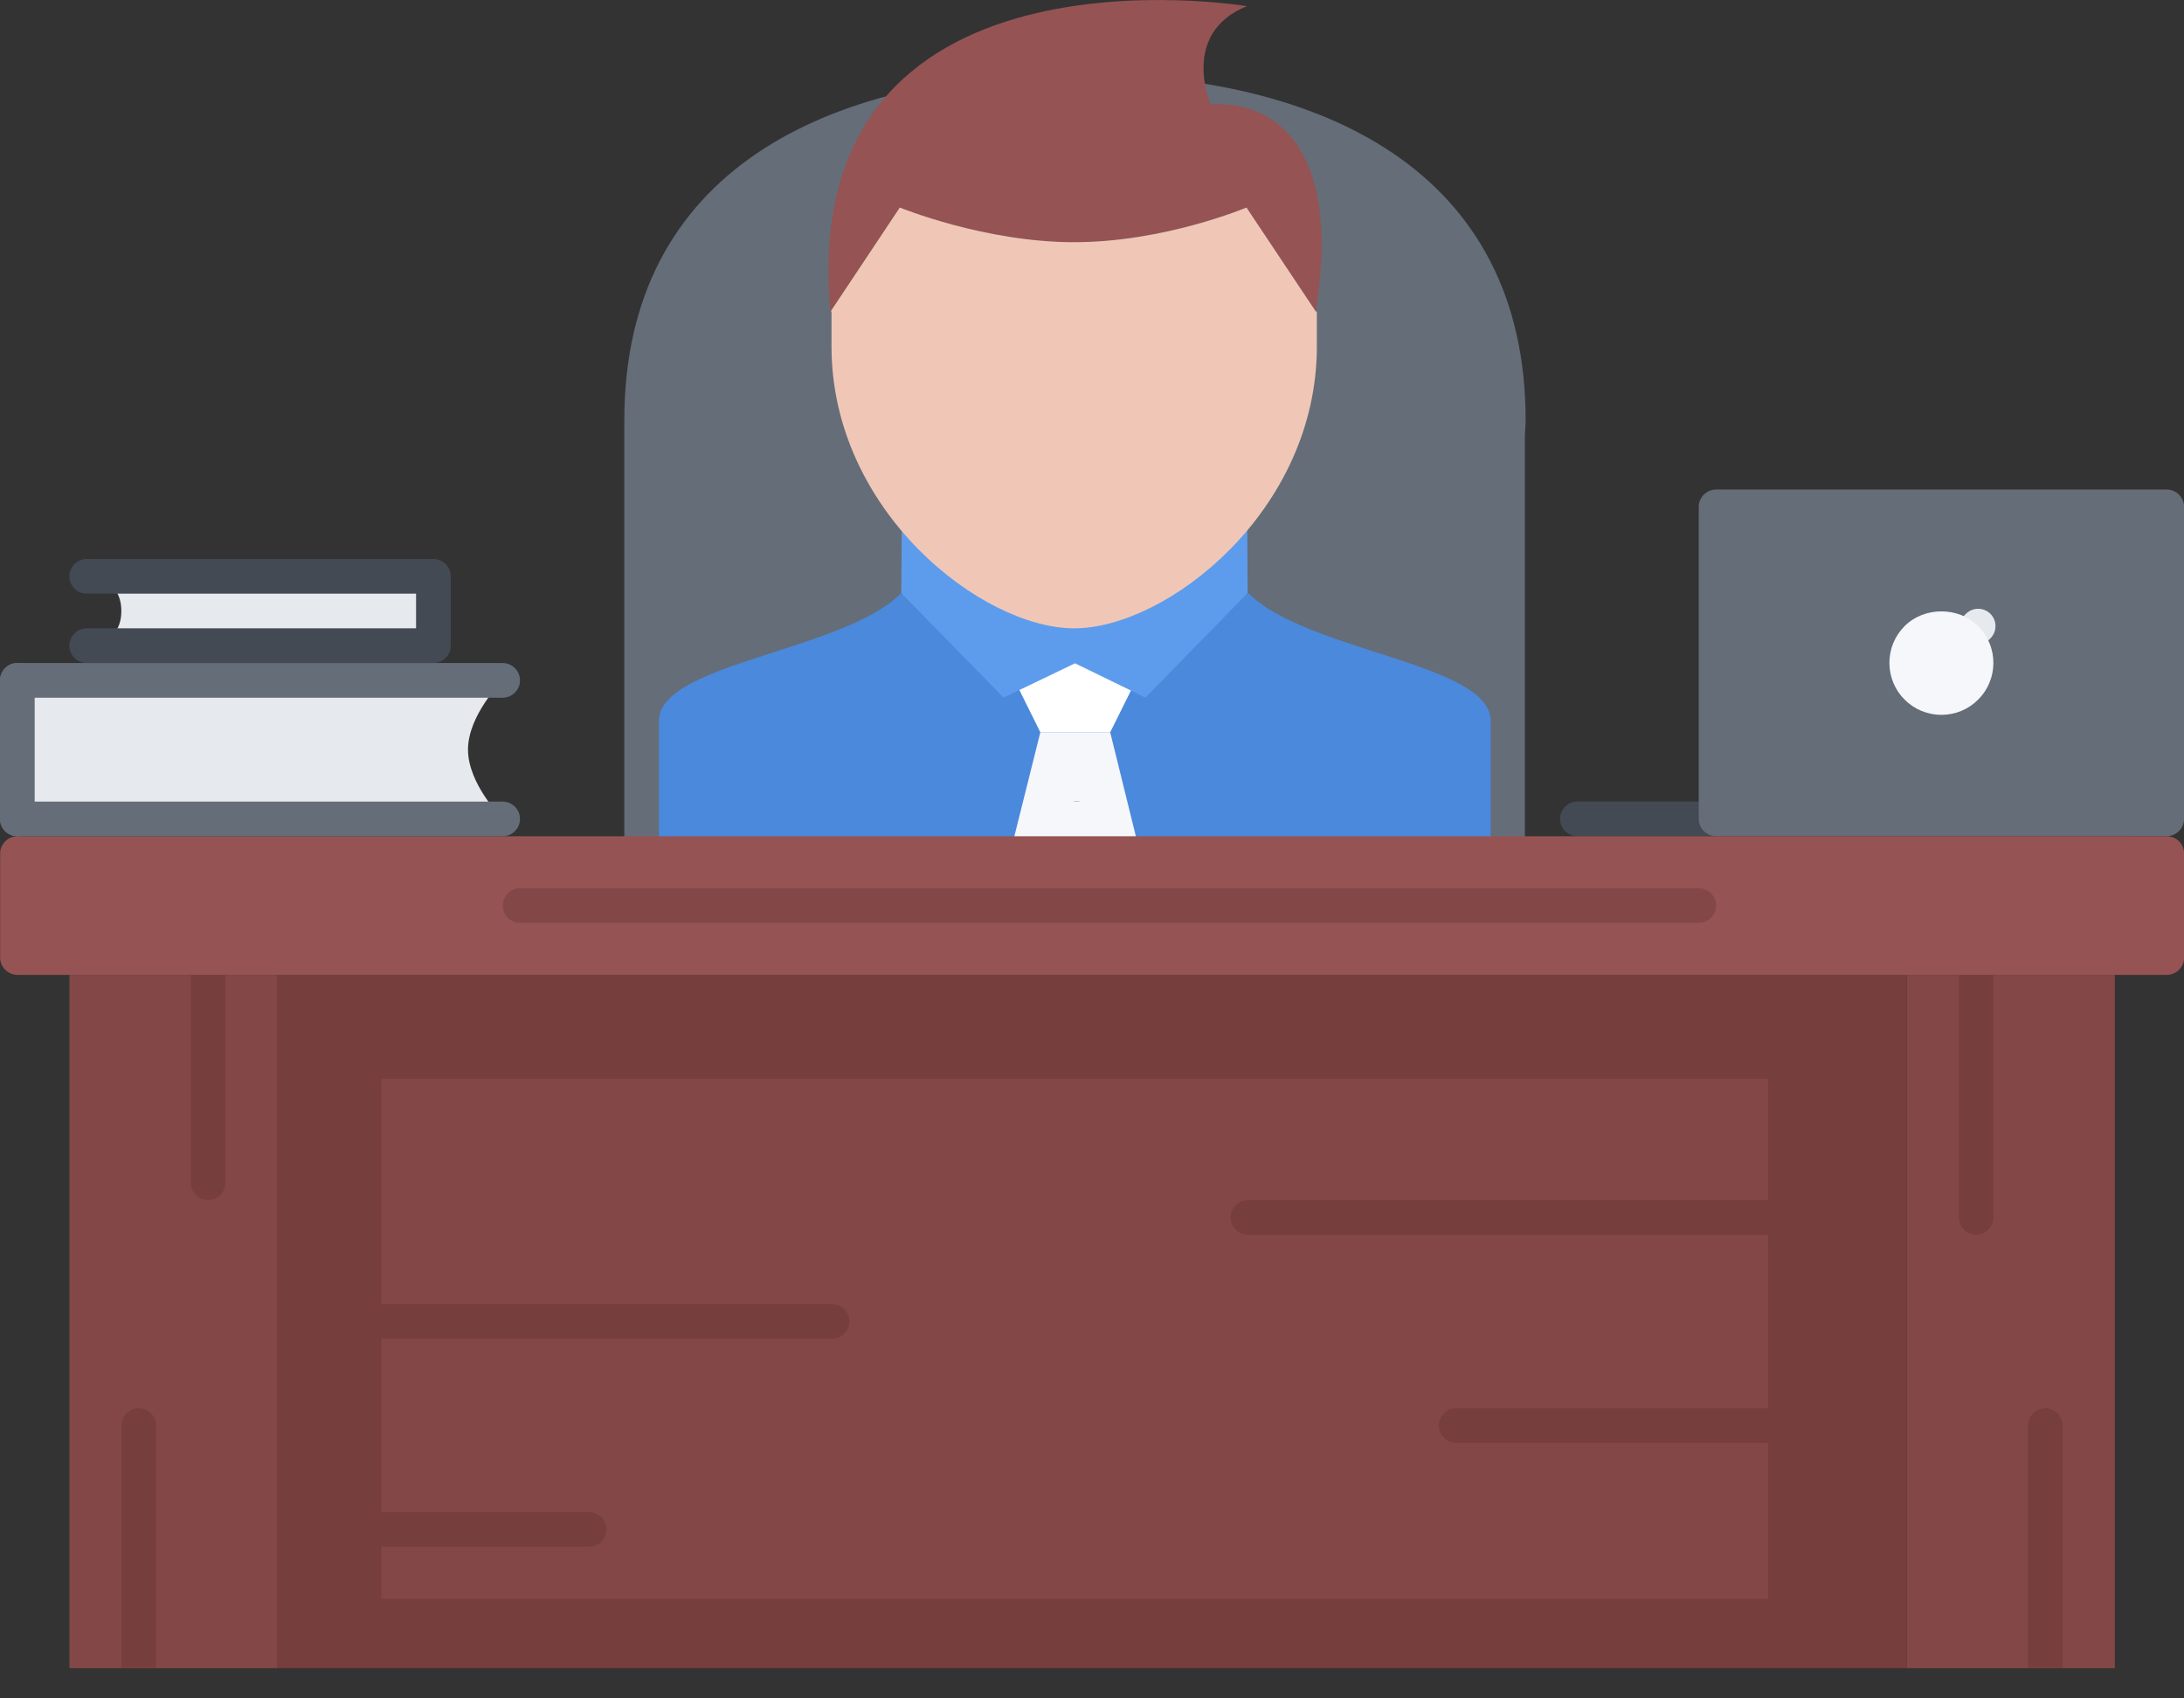 <?xml version="1.0" encoding="UTF-8"?>
<svg width="63px" height="49px" viewBox="0 0 63 49" version="1.1" xmlns="http://www.w3.org/2000/svg" xmlns:xlink="http://www.w3.org/1999/xlink">
    <rect x="0" y="0" width="63" height="49" fill="#333333" stroke="none"/>
    <title>24 boss, director, table, business, job, work, office</title>
    <g id="Landing-Page-3" stroke="none" stroke-width="1" fill="none" fill-rule="evenodd">
        <g id="Artboard" transform="translate(-136, -4313)" fill-rule="nonzero">
            <g id="24-boss,-director,-table,-business,-job,-work,-office" transform="translate(136, 4313)">
                <path d="M43.988,12.545 C43.992,12.404 44.009,12.269 44.009,12.126 C44.009,4.945 38.189,2.129 31.009,2.129 C23.827,2.129 18.009,4.945 18.009,12.126 L18.009,25.118 L30.861,25.118 C30.912,25.118 30.959,25.125 31.009,25.125 C31.058,25.125 31.107,25.118 31.155,25.118 L43.987,25.118 L43.987,12.545 L43.988,12.545 Z" id="Path" fill="#656D78"></path>
                <g id="Group" transform="translate(19.008, -0)">
                    <path d="M17.002,17.111 L14.012,19.127 L12.012,19.138 L11.987,19.151 L11.987,25.128 L23.993,25.128 L23.993,24.128 C23.993,24.128 23.993,22.457 23.993,20.797 C23.992,19.126 18.674,18.798 17.002,17.111 Z" id="Path" fill="#4A89DC"></path>
                    <path d="M6.99,17.111 L9.98,19.127 L11.98,19.138 L12.005,19.151 L12.005,25.128 L0,25.128 L0,24.128 C0,24.128 0,22.457 0,20.797 C0,19.126 5.318,18.798 6.99,17.111 Z" id="Path" fill="#4A89DC"></path>
                    <polygon id="Path" fill="#F5F7FA" points="14.004 25.127 10.002 25.127 11.002 21.127 13.017 21.127"></polygon>
                    <polygon id="Path" fill="#FFFFFF" points="13.017 21.127 11.002 21.127 10.002 19.111 14.004 19.142"></polygon>
                    <polygon id="Path" fill="#5D9CEC" points="16.969 15.095 11.986 17.12 7.006 15.095 6.99 17.111 9.941 20.127 12.002 19.137 14.033 20.127 16.982 17.111"></polygon>
                    <g transform="translate(4.891, -0)" id="Path">
                        <path d="M11.027,3.018 C11.027,3.018 15.078,2.449 14.058,8.988 L12.058,5.988 C12.058,5.988 9.687,6.988 7.087,6.988 C4.497,6.988 2.058,5.988 2.058,5.988 L0.068,8.978 L0.058,8.988 C-0.973,-2.012 12.068,0.178 12.068,0.178 C10.126,0.968 11.027,3.018 11.027,3.018 Z" fill="#965353"></path>
                        <path d="M14.087,9.998 C14.087,14.748 9.757,18.128 7.087,18.128 C4.427,18.128 0.087,14.748 0.087,9.998 L0.087,8.988 L0.067,8.978 L2.057,5.988 C2.057,5.988 4.496,6.988 7.086,6.988 C9.686,6.988 12.057,5.988 12.057,5.988 L14.057,8.988 L14.086,8.988 L14.086,9.998 L14.087,9.998 Z" fill="#F0C7B7"></path>
                    </g>
                </g>
                <path d="M61.502,24.126 L45.502,24.126 C45.225,24.126 45.002,23.902 45.002,23.626 C45.002,23.35 45.225,23.126 45.502,23.126 L61.502,23.126 C61.777,23.126 62.002,23.35 62.002,23.626 C62.002,23.902 61.777,24.126 61.502,24.126 Z" id="Path" fill="#434A54"></path>
                <path d="M63.002,23.624 C63.002,23.899 62.777,24.124 62.502,24.124 L49.502,24.124 C49.227,24.124 49.002,23.899 49.002,23.624 L49.002,14.624 C49.002,14.349 49.227,14.124 49.502,14.124 L62.502,14.124 C62.777,14.124 63.002,14.349 63.002,14.624 L63.002,23.624 Z" id="Path" fill="#656D78"></path>
                <path d="M31.01,23.13 C31.055,23.13 31.1,23.123 31.145,23.123 L30.874,23.123 C30.92,23.124 30.963,23.13 31.01,23.13 Z" id="Path" fill="#FFFFFF"></path>
                <path d="M31.059,23.13 C31.012,23.13 30.969,23.123 30.922,23.123 L31.193,23.123 C31.148,23.124 31.104,23.13 31.059,23.13 Z" id="Path" fill="#000000"></path>
                <rect id="Rectangle" fill="#773E3E" x="8.004" y="28.126" width="47" height="20.002"></rect>
                <path d="M63.004,27.626 C63.004,27.901 62.779,28.126 62.504,28.126 L0.504,28.126 C0.229,28.126 0.004,27.901 0.004,27.626 L0.004,24.626 C0.004,24.351 0.229,24.126 0.504,24.126 L62.504,24.126 C62.779,24.126 63.004,24.351 63.004,24.626 L63.004,27.626 Z" id="Path" fill="#965353"></path>
                <rect id="Rectangle" fill="#844747" x="2.004" y="28.126" width="6" height="20.002"></rect>
                <rect id="Rectangle" fill="#844747" x="55.004" y="28.126" width="6" height="20.002"></rect>
                <rect id="Rectangle" fill="#844747" x="11.004" y="31.126" width="40" height="15.002"></rect>
                <path d="M14.5,19.627 L0.5,19.627 L0.5,23.627 L14.5,23.627 C14.5,23.627 13.5,22.627 13.5,21.627 C13.5,20.627 14.5,19.627 14.5,19.627 Z" id="Path" fill="#E6E9ED"></path>
                <path d="M2.5,18.628 L12.5,18.628 L12.5,16.628 L2.5,16.628 C2.5,16.628 3.5,16.628 3.5,17.628 C3.5,18.628 2.5,18.628 2.5,18.628 Z" id="Path" fill="#E6E9ED"></path>
                <path d="M56.504,28.126 L56.504,35.124 C56.504,35.4 56.727,35.624 57.004,35.624 C57.279,35.624 57.504,35.4 57.504,35.124 L57.504,28.126 L56.504,28.126 Z" id="Path" fill="#773E3E"></path>
                <path d="M5.504,28.126 L5.504,34.123 C5.504,34.399 5.727,34.623 6.004,34.623 C6.279,34.623 6.504,34.399 6.504,34.123 L6.504,28.126 L5.504,28.126 Z" id="Path" fill="#773E3E"></path>
                <path d="M59.004,40.628 C58.727,40.628 58.504,40.852 58.504,41.128 L58.504,48.127 L59.504,48.127 L59.504,41.128 C59.504,40.852 59.279,40.628 59.004,40.628 Z" id="Path" fill="#773E3E"></path>
                <path d="M4.004,40.628 C3.727,40.628 3.504,40.852 3.504,41.128 L3.504,48.127 L4.504,48.127 L4.504,41.128 C4.504,40.852 4.279,40.628 4.004,40.628 Z" id="Path" fill="#773E3E"></path>
                <path d="M24.004,38.627 C24.279,38.627 24.504,38.403 24.504,38.127 C24.504,37.851 24.279,37.627 24.004,37.627 L11.004,37.627 L11.004,38.627 L24.004,38.627 Z" id="Path" fill="#773E3E"></path>
                <path d="M16.996,44.627 C17.273,44.627 17.496,44.403 17.496,44.127 C17.496,43.851 17.273,43.627 16.996,43.627 L11.004,43.627 L11.004,44.627 L16.996,44.627 Z" id="Path" fill="#773E3E"></path>
                <path d="M42.004,40.627 C41.727,40.627 41.504,40.851 41.504,41.127 C41.504,41.403 41.727,41.627 42.004,41.627 L51.004,41.627 L51.004,40.627 L42.004,40.627 Z" id="Path" fill="#773E3E"></path>
                <path d="M35.998,34.627 C35.721,34.627 35.498,34.851 35.498,35.127 C35.498,35.403 35.721,35.627 35.998,35.627 L51.004,35.627 L51.004,34.627 L35.998,34.627 Z" id="Path" fill="#773E3E"></path>
                <path d="M14.5,24.127 L0.5,24.127 C0.225,24.127 1.77635684e-15,23.903 1.77635684e-15,23.627 C1.77635684e-15,23.351 0.225,23.127 0.5,23.127 L14.5,23.127 C14.775,23.127 15,23.351 15,23.627 C15,23.903 14.775,24.127 14.5,24.127 Z" id="Path" fill="#656D78"></path>
                <path d="M14.5,20.129 L0.5,20.129 C0.225,20.129 1.77635684e-15,19.905 1.77635684e-15,19.629 C1.77635684e-15,19.353 0.225,19.129 0.5,19.129 L14.5,19.129 C14.775,19.129 15,19.353 15,19.629 C15,19.905 14.775,20.129 14.5,20.129 Z" id="Path" fill="#656D78"></path>
                <path d="M49.004,26.626 L15.004,26.626 C14.727,26.626 14.504,26.402 14.504,26.126 C14.504,25.85 14.727,25.626 15.004,25.626 L49.004,25.626 C49.279,25.626 49.504,25.85 49.504,26.126 C49.504,26.402 49.279,26.626 49.004,26.626 Z" id="Path" fill="#844747"></path>
                <path d="M56.709,18.917 C56.582,18.917 56.453,18.868 56.355,18.771 C56.16,18.576 56.16,18.259 56.355,18.064 L56.709,17.71 C56.904,17.515 57.221,17.515 57.416,17.71 C57.611,17.905 57.611,18.222 57.416,18.417 L57.062,18.771 C56.965,18.868 56.838,18.917 56.709,18.917 Z" id="Path" fill="#E6E9ED"></path>
                <path d="M56.002,20.624 C55.602,20.624 55.225,20.468 54.941,20.185 C54.657,19.902 54.502,19.524 54.502,19.124 C54.502,18.724 54.658,18.347 54.941,18.063 C55.507,17.497 56.496,17.497 57.062,18.063 C57.648,18.649 57.648,19.6 57.062,20.184 C56.781,20.467 56.402,20.624 56.002,20.624 Z" id="Path" fill="#F5F7FA"></path>
                <path d="M0.5,24.127 C0.225,24.127 2.44249065e-15,23.903 2.44249065e-15,23.627 L2.44249065e-15,19.627 C2.44249065e-15,19.351 0.225,19.127 0.5,19.127 C0.777,19.127 1,19.351 1,19.627 L1,23.627 C1,23.904 0.777,24.127 0.5,24.127 Z" id="Path" fill="#656D78"></path>
                <path d="M12.502,16.128 L2.502,16.128 L2.5,16.128 L2.498,16.128 L2.498,16.128 L2.496,16.128 L2.494,16.128 L2.494,16.128 L2.492,16.128 L2.49,16.128 C2.219,16.134 2.002,16.356 2.002,16.628 C2.002,16.902 2.223,17.125 2.496,17.128 C2.498,17.128 2.5,17.129 2.502,17.129 L2.502,17.128 L3.93,17.128 L5.897,17.128 L12.002,17.128 L12.002,18.128 L5.897,18.128 L3.93,18.128 L2.502,18.128 C2.225,18.128 2.002,18.352 2.002,18.628 C2.002,18.904 2.225,19.128 2.502,19.128 L12.502,19.128 C12.777,19.128 13.002,18.904 13.002,18.628 L13.002,16.628 C13.002,16.352 12.777,16.128 12.502,16.128 Z" id="Path" fill="#434A54"></path>
            </g>
        </g>
    </g>
</svg>